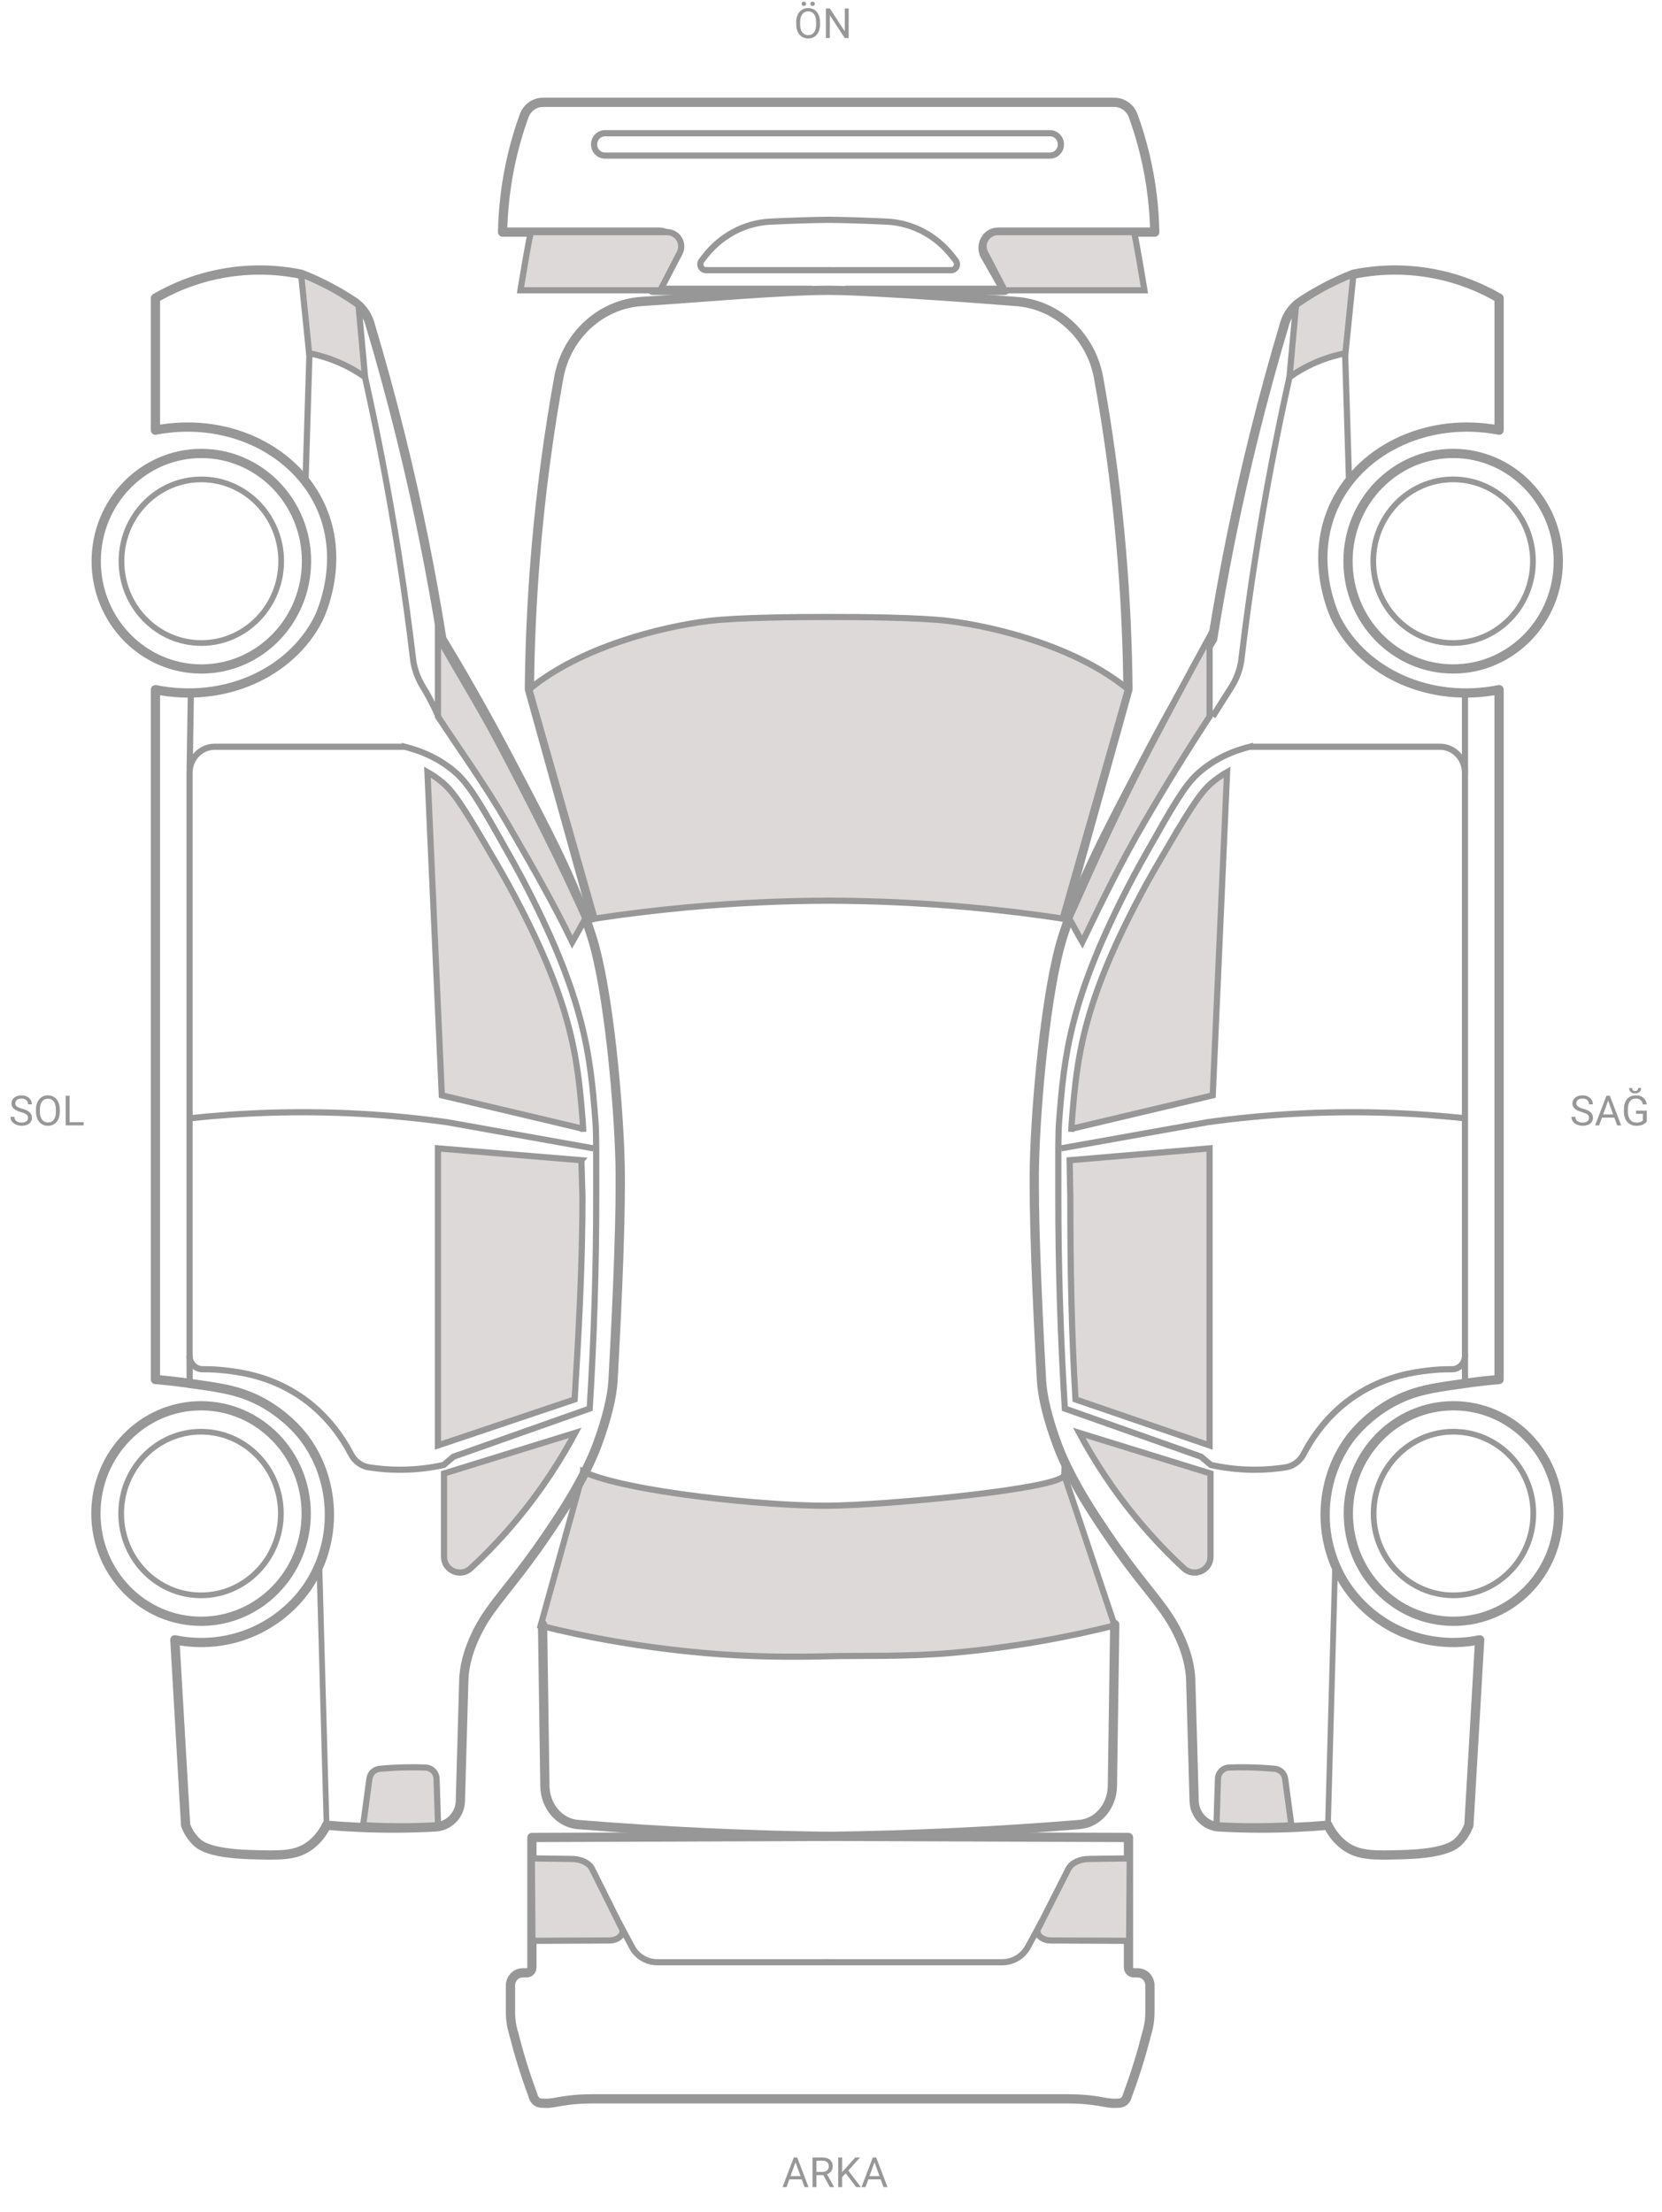 <svg width="393" height="523" viewBox="0 0 393 523" fill="none" xmlns="http://www.w3.org/2000/svg">
<path d="M137.913 348.092L127.838 384.388C138.876 387.176 151.969 389.524 166.386 390.819C177.052 391.782 187.015 391.827 195.935 391.602C203.239 391.416 214.542 391.765 225.208 390.802C239.625 389.502 252.521 387.108 263.565 384.32L251.648 348.729C251.513 351.967 209.563 355.926 195.608 356.016C181.197 356.106 148.05 352.75 137.913 347.94V348.092Z" fill="#DDD9D9" stroke="#979797" stroke-width="1.459" stroke-miterlimit="10"/>
<path d="M251.397 217.986C256.505 199.644 261.612 181.307 266.72 162.965C266.529 143.671 265.053 122.153 261.404 98.951C260.892 95.702 260.351 92.503 259.782 89.355C257.969 79.297 249.792 71.846 240.01 71.266C240.01 71.266 206.89 68.636 195.83 68.636C184.826 68.636 162.874 70.607 151.892 71.266C142.11 71.852 133.933 79.297 132.12 89.355C131.551 92.503 131.01 95.702 130.498 98.951C126.843 122.148 125.373 143.671 125.182 162.965C130.289 181.307 135.397 199.644 140.505 217.986" stroke="#979797" stroke-width="2.188" stroke-linejoin="round"/>
<path d="M199.877 68.636H237.597L232.957 60.498C231.543 58.02 233.255 54.883 236.015 54.883H273.053C272.958 49.792 272.389 43.479 270.688 36.44C269.889 33.129 268.948 30.104 267.963 27.39C267.264 25.464 265.479 24.197 263.508 24.197H195.828H196.07H128.389C126.413 24.197 124.633 25.458 123.935 27.39C122.949 30.104 122.009 33.129 121.209 36.44C119.514 43.479 118.945 49.798 118.844 54.883H155.883C158.642 54.883 160.349 58.02 158.941 60.498L154.3 68.636H192.021" stroke="#979797" stroke-width="2.188" stroke-linejoin="round"/>
<path d="M47.614 158.173C61.345 158.173 72.477 146.766 72.477 132.696C72.477 118.625 61.345 107.218 47.614 107.218C33.882 107.218 22.75 118.625 22.75 132.696C22.75 146.766 33.882 158.173 47.614 158.173Z" stroke="#979797" stroke-width="2.188" stroke-linejoin="round"/>
<path d="M47.607 152.04C58.036 152.04 66.49 143.379 66.49 132.695C66.49 122.011 58.036 113.351 47.607 113.351C37.179 113.351 28.725 122.011 28.725 132.695C28.725 143.379 37.179 152.04 47.607 152.04Z" stroke="#979797" stroke-width="1.349" stroke-linejoin="round"/>
<path d="M47.541 383.334C61.273 383.334 72.405 371.928 72.405 357.857C72.405 343.786 61.273 332.38 47.541 332.38C33.809 332.38 22.678 343.786 22.678 357.857C22.678 371.928 33.809 383.334 47.541 383.334Z" stroke="#979797" stroke-width="2.188" stroke-linejoin="round"/>
<path d="M47.535 377.203C57.964 377.203 66.418 368.542 66.418 357.858C66.418 347.174 57.964 338.514 47.535 338.514C37.106 338.514 28.652 347.174 28.652 357.858C28.652 368.542 37.106 377.203 47.535 377.203Z" stroke="#979797" stroke-width="1.349" stroke-linejoin="round"/>
<path d="M36.752 101.704V70.494C40.187 68.495 45.914 65.718 53.517 64.479C61.052 63.252 67.315 64.04 71.195 64.834C73.588 65.769 76.257 66.974 79.085 68.54C80.723 69.447 82.233 70.37 83.618 71.288C85.448 72.499 86.8 74.306 87.431 76.407C89.965 84.871 92.403 93.713 94.69 102.926C98.885 119.832 102.067 135.944 104.477 151.065C108.662 157.981 114.462 167.92 120.877 180.163C129.78 197.154 135.738 208.321 139.923 221.426C143.944 234.03 146.314 261.534 146.624 275.033C146.878 285.97 146.095 305.894 144.952 326.438C144.743 330.121 143.544 335.291 141.246 341.514C140.627 343.198 138.43 348.959 132.517 358.088C124.165 370.984 119.93 375.191 115.814 380.952C113.274 384.506 109.85 390.824 109.67 397.306C109.399 406.823 109.129 416.341 108.859 425.858C108.769 429.13 106.189 431.783 102.923 431.963C99.876 432.132 96.689 432.233 93.366 432.239C87.571 432.25 82.171 431.985 77.221 431.552C76.567 432.881 75.373 434.829 73.267 436.384C70.001 438.794 66.346 438.726 59.16 438.501C49.564 438.197 47.277 436.282 46.461 435.505C45.07 434.176 44.315 432.667 43.893 431.552C43.042 416.938 42.198 402.324 41.347 387.716C44.028 388.273 51.332 389.422 59.509 385.953C62.083 384.866 69.235 381.414 73.926 373.254C74.917 371.53 77.862 366.011 77.896 358.307C77.908 355.21 77.474 347.489 72.079 340.191C71.414 339.29 66.932 333.376 58.985 330.138C54.965 328.499 51.062 327.959 43.91 326.962C40.959 326.551 38.492 326.314 36.758 326.168V163.066C52.96 166.315 68.627 159.236 75.21 146.475C75.514 145.89 82.188 132.408 75.385 118.79C68.925 105.855 53.168 98.55 36.752 101.704Z" stroke="#979797" stroke-width="2.188" stroke-linejoin="round"/>
<path d="M75.512 369.812C76.081 390.39 76.649 410.968 77.218 431.552" stroke="#979797" stroke-width="1.349" stroke-linejoin="round"/>
<path d="M95.685 176.559H50.751C47.479 176.559 44.826 179.302 44.826 182.687V320.565C44.826 322.344 46.24 323.769 47.957 323.746C49.596 323.73 51.477 323.803 53.533 324.051C56.85 324.45 63.669 325.346 70.579 329.868C77.14 334.165 80.942 339.87 83.003 343.829C83.87 345.496 85.441 346.661 87.254 346.943C89.468 347.287 91.996 347.517 94.79 347.506C98.766 347.489 102.201 346.977 104.921 346.374L107.23 344.42L139.442 333.044C140.422 317.146 141.002 300.24 140.986 282.433C140.98 273.034 141.059 268.264 140.783 264.84C139.578 249.809 138.485 236.13 123.257 207.308C122.238 205.382 121.005 203.185 119.85 201.136C114.123 190.971 111.194 185.829 108.091 182.985C105.844 180.929 101.987 178.136 95.685 176.554V176.559Z" stroke="#979797" stroke-width="1.459" stroke-miterlimit="10"/>
<path d="M137.478 274.33L137.731 283.025C137.731 298.928 136.853 315.001 135.878 330.882L103.559 341.757V271.52L137.483 274.324L137.478 274.33Z" fill="#DDD9D9" stroke="#979797" stroke-width="1.459" stroke-miterlimit="10"/>
<path d="M138.429 217.169C137.371 218.994 136.374 220.914 135.315 222.733C130.99 213.773 125.612 204.368 119.918 194.569C114.63 185.469 108.627 177.123 103.559 169.419V150.508C108.064 158.685 113.448 167.234 118.139 176.154C125.556 190.267 132.556 203.98 138.429 217.169Z" fill="#DDD9D9" stroke="#979797" stroke-width="1.459" stroke-miterlimit="10"/>
<path d="M137.991 266.919L104.472 258.984L101.076 182.552C102.495 183.357 103.796 184.281 104.973 185.323C107.761 187.795 110.695 192.672 116.529 202.69C117.734 204.757 118.979 206.875 120.015 208.767C135.463 237.032 136.538 250.029 137.788 265.094C137.85 265.849 137.895 266.671 137.924 267.617" fill="#DDD9D9"/>
<path d="M137.991 266.919L104.472 258.984L101.076 182.552C102.495 183.357 103.796 184.281 104.973 185.323C107.761 187.795 110.695 192.672 116.529 202.69C117.734 204.757 118.979 206.875 120.015 208.767C135.463 237.032 136.538 250.029 137.788 265.094C137.85 265.849 137.895 266.671 137.924 267.617" stroke="#979797" stroke-width="1.459" stroke-miterlimit="10"/>
<path d="M136.028 338.788L104.992 348.39V368.055C104.992 371.339 108.895 373.039 111.305 370.809C114.679 367.684 118.221 364.051 121.757 359.85C128.155 352.253 132.75 344.91 136.028 338.788Z" fill="#DDD9D9" stroke="#979797" stroke-width="1.459" stroke-miterlimit="10"/>
<path d="M71.195 64.829L73.093 83.52C74.991 83.892 77.328 84.517 79.885 85.593C82.549 86.719 84.694 88.02 86.322 89.163C85.804 83.498 85.291 77.838 84.773 72.172C83.202 71.052 81.439 69.909 79.491 68.793C76.54 67.104 73.73 65.82 71.201 64.823" fill="#DDD9D9"/>
<path d="M71.195 64.829L73.093 83.52C74.991 83.892 77.328 84.517 79.885 85.593C82.549 86.719 84.694 88.02 86.322 89.163C85.804 83.498 85.291 77.838 84.773 72.172C83.202 71.052 81.439 69.909 79.491 68.793C76.54 67.104 73.73 65.82 71.201 64.823" stroke="#979797" stroke-width="1.459" stroke-miterlimit="10"/>
<path d="M73.172 83.576C72.862 93.629 72.552 103.681 72.248 113.733" stroke="#979797" stroke-width="1.459" stroke-miterlimit="10"/>
<path d="M140.349 271.52L105.687 265.331C99.244 264.441 92.374 263.743 85.115 263.348C70.264 262.537 56.726 263.129 44.826 264.407" stroke="#979797" stroke-width="1.459" stroke-miterlimit="10"/>
<path d="M103.58 431.552L103.231 420.553C103.186 419.117 102.037 417.968 100.607 417.918C99.171 417.861 97.667 417.845 96.102 417.873C93.866 417.912 91.754 418.036 89.778 418.222C88.522 418.34 87.519 419.32 87.35 420.57L85.869 431.552C89.254 431.749 92.847 431.845 96.626 431.8C99.025 431.771 101.345 431.681 103.575 431.552H103.58Z" fill="#DDD9D9" stroke="#979797" stroke-width="1.459" stroke-miterlimit="10"/>
<path d="M86.314 89.163C89.254 102.341 91.946 116.284 94.249 130.955C95.618 139.661 96.772 148.159 97.747 156.426C97.899 157.31 98.158 158.392 98.614 159.58C99.177 161.044 99.802 162.047 100.084 162.503C100.912 163.849 102.111 165.989 103.699 169.413" stroke="#979797" stroke-width="1.459" stroke-miterlimit="10"/>
<path d="M125.576 54.883C125.312 54.883 123.07 68.636 123.07 68.636H156.122L160.706 59.817C161.878 57.57 160.244 54.883 157.71 54.883H125.576Z" fill="#DDD9D9" stroke="#979797" stroke-width="1.459" stroke-miterlimit="10"/>
<path d="M250.855 34.199V34.092C250.855 32.661 249.696 31.502 248.265 31.502L143.078 31.502C141.647 31.502 140.488 32.661 140.488 34.092V34.199C140.488 35.63 141.647 36.789 143.078 36.789L248.265 36.789C249.696 36.789 250.855 35.63 250.855 34.199Z" stroke="#979797" stroke-width="1.459" stroke-miterlimit="10"/>
<path d="M196.061 63.877H166.929C165.814 63.877 165.194 62.525 165.893 61.618L166.614 60.684C170.421 55.739 176.063 52.709 182.129 52.405C182.162 52.405 182.196 52.405 182.23 52.405C186.966 52.169 191.578 52.022 196.061 51.966" stroke="#979797" stroke-width="1.459" stroke-miterlimit="10"/>
<path d="M195.818 212.956C206.315 212.984 217.573 213.446 229.489 214.544C237.075 215.243 244.345 216.144 251.267 217.191C256.414 199.114 261.567 181.042 266.714 162.965L266.528 162.813C254.477 152.946 235.538 148.21 224.415 146.836C217.37 145.969 203.15 145.878 196.06 145.878C188.908 145.878 174.57 145.963 167.463 146.836C156.341 148.21 137.407 152.946 125.35 162.813L125.164 162.965C130.311 181.042 135.464 199.114 140.611 217.191C147.538 216.144 154.803 215.243 162.389 214.544C174.305 213.446 185.563 212.984 196.06 212.956" fill="#DDD9D9"/>
<path d="M195.818 212.956C206.315 212.984 217.573 213.446 229.489 214.544C237.075 215.243 244.345 216.144 251.267 217.191C256.414 199.114 261.567 181.042 266.714 162.965L266.528 162.813C254.477 152.946 235.538 148.21 224.415 146.836C217.37 145.969 203.15 145.878 196.06 145.878C188.908 145.878 174.57 145.963 167.463 146.836C156.341 148.21 137.407 152.946 125.35 162.813L125.164 162.965C130.311 181.042 135.464 199.114 140.611 217.191C147.538 216.144 154.803 215.243 162.389 214.544C174.305 213.446 185.563 212.984 196.06 212.956" stroke="#979797" stroke-width="1.459" stroke-miterlimit="10"/>
<path d="M268.106 54.883C268.371 54.883 270.612 68.636 270.612 68.636H237.56L232.976 59.817C231.805 57.57 233.438 54.883 235.972 54.883H268.106Z" fill="#DDD9D9" stroke="#979797" stroke-width="1.459" stroke-miterlimit="10"/>
<path d="M195.818 63.877H224.951C226.066 63.877 226.685 62.525 225.987 61.618L225.266 60.684C221.459 55.739 215.816 52.709 209.751 52.405C209.717 52.405 209.683 52.405 209.65 52.405C204.913 52.169 200.301 52.022 195.818 51.966" stroke="#979797" stroke-width="1.459" stroke-miterlimit="10"/>
<path d="M263.592 384.101C263.406 396.822 263.226 409.55 263.04 422.271C262.972 427.075 259.593 431.034 255.251 431.389C245.357 432.194 235.186 432.853 224.762 433.338C214.884 433.794 205.237 434.07 195.821 434.194H196.063C186.647 434.07 176.995 433.794 167.123 433.338C156.699 432.853 146.534 432.194 136.633 431.389C132.291 431.034 128.912 427.075 128.845 422.271C128.659 409.55 128.479 396.822 128.293 384.101" stroke="#979797" stroke-width="2.188" stroke-miterlimit="10" stroke-linecap="round"/>
<path d="M260.954 497.019C262.013 497.222 263.038 497.306 263.038 497.306C264.271 497.306 265.11 497.345 265.719 496.895C266.349 496.428 266.524 495.724 266.597 495.442C267.504 493.009 268.399 490.407 269.244 487.648C269.965 485.294 270.596 483.013 271.147 480.822C271.654 479.195 271.913 477.494 271.913 475.782V469.458C271.913 467.802 270.629 466.462 269.047 466.462H268.095C267.408 466.462 266.845 465.876 266.845 465.161V434.452L196.191 434.193H196.433L125.779 434.452V465.161C125.779 465.882 125.222 466.462 124.529 466.462H123.577C121.995 466.462 120.711 467.802 120.711 469.458V475.782C120.711 477.494 120.97 479.195 121.477 480.822C122.029 483.013 122.659 485.294 123.38 487.648C124.225 490.407 125.12 493.004 126.027 495.442C126.095 495.724 126.275 496.433 126.906 496.895C127.514 497.34 128.353 497.306 129.586 497.306C129.586 497.306 130.611 497.222 131.67 497.019C134.441 496.484 137.257 496.247 140.078 496.247H252.535C255.357 496.247 258.178 496.478 260.943 497.019H260.954Z" stroke="#979797" stroke-width="2.188" stroke-linejoin="round"/>
<path d="M125.76 439.397C125.805 445.896 125.85 452.389 125.901 458.888C131.955 458.86 138.008 458.832 144.062 458.803C146.169 458.803 147.723 457.35 147.047 455.999L140.013 441.886C139.304 440.461 137.372 439.527 135.142 439.527C132.016 439.481 128.891 439.442 125.765 439.397H125.76Z" fill="#DDD9D9" stroke="#979797" stroke-width="1.459" stroke-miterlimit="10"/>
<path d="M146.215 454.319L149.442 460.351C150.624 462.57 152.911 463.949 155.389 463.949H195.936" stroke="#979797" stroke-width="1.459" stroke-miterlimit="10"/>
<path d="M267.138 439.397C267.093 445.896 267.042 452.389 266.997 458.888C260.836 458.86 254.681 458.832 248.52 458.803C246.374 458.803 244.798 457.35 245.479 455.999L252.637 441.886C253.357 440.461 255.329 439.527 257.592 439.527C260.774 439.481 263.956 439.442 267.132 439.397H267.138Z" fill="#DDD9D9" stroke="#979797" stroke-width="1.459" stroke-miterlimit="10"/>
<path d="M246.332 454.32L243.049 460.351C241.844 462.57 239.524 463.95 237.001 463.95H195.738" stroke="#979797" stroke-width="1.459" stroke-miterlimit="10"/>
<path d="M343.615 158.167C357.351 158.167 368.479 146.763 368.479 132.69C368.479 118.622 357.345 107.212 343.615 107.212C329.88 107.212 318.752 118.616 318.752 132.69C318.752 146.757 329.886 158.167 343.621 158.167H343.615Z" stroke="#979797" stroke-width="2.188" stroke-linejoin="round"/>
<path d="M343.609 152.034C354.039 152.034 362.492 143.373 362.486 132.69C362.486 122.007 354.033 113.345 343.604 113.345C333.174 113.345 324.727 122.007 324.727 132.69C324.727 143.373 333.18 152.034 343.609 152.034Z" stroke="#979797" stroke-width="1.349" stroke-linejoin="round"/>
<path d="M343.694 383.334C357.429 383.334 368.557 371.93 368.557 357.857C368.557 343.789 357.423 332.379 343.694 332.379C329.958 332.379 318.83 343.783 318.83 357.857C318.83 371.924 329.964 383.334 343.694 383.334Z" stroke="#979797" stroke-width="2.188" stroke-linejoin="round"/>
<path d="M343.687 377.201C354.116 377.201 362.57 368.54 362.57 357.857C362.57 347.173 354.116 338.512 343.687 338.512C333.259 338.512 324.805 347.173 324.805 357.857C324.805 368.54 333.259 377.201 343.687 377.201Z" stroke="#979797" stroke-width="1.349" stroke-linejoin="round"/>
<path d="M354.481 101.704V70.494C351.045 68.495 345.318 65.718 337.715 64.479C330.18 63.252 323.918 64.04 320.038 64.834C317.644 65.769 314.975 66.974 312.148 68.54C310.509 69.447 309 70.37 307.615 71.288C305.784 72.499 304.433 74.306 303.802 76.407C301.268 84.871 298.829 93.713 296.543 102.926C292.347 119.832 289.165 135.944 286.755 151.065C282.571 157.981 276.77 167.92 270.356 180.163C261.452 197.154 255.494 208.321 251.31 221.426C247.289 234.03 244.918 261.534 244.608 275.033C244.355 285.97 245.138 305.894 246.281 326.438C246.489 330.121 247.689 335.291 249.987 341.514C250.606 343.198 252.802 348.959 258.715 358.088C267.067 370.984 271.302 375.191 275.419 380.952C277.959 384.506 281.383 390.824 281.563 397.306C281.833 406.823 282.103 416.341 282.374 425.858C282.464 429.13 285.043 431.783 288.309 431.963C291.356 432.132 294.544 432.233 297.866 432.239C303.661 432.25 309.062 431.985 314.012 431.552C314.665 432.881 315.859 434.829 317.965 436.384C321.232 438.794 324.887 438.726 332.073 438.501C341.669 438.197 343.955 436.282 344.772 435.505C346.163 434.176 346.917 432.667 347.34 431.552C348.19 416.938 349.035 402.324 349.885 387.716C347.205 388.273 339.9 389.422 331.723 385.953C329.15 384.866 321.998 381.414 317.306 373.254C316.315 371.53 313.37 366.011 313.336 358.307C313.325 355.21 313.759 347.489 319.154 340.191C319.818 339.29 324.301 333.376 332.247 330.138C336.268 328.499 340.171 327.959 347.323 326.962C350.274 326.551 352.74 326.314 354.475 326.168V163.066C338.273 166.315 322.606 159.236 316.023 146.475C315.718 145.89 309.045 132.408 315.848 118.79C322.307 105.855 338.065 98.55 354.481 101.704Z" stroke="#979797" stroke-width="2.188" stroke-linejoin="round"/>
<path d="M315.72 369.812C315.151 390.39 314.582 410.968 314.014 431.552" stroke="#979797" stroke-width="1.349" stroke-linejoin="round"/>
<path d="M295.555 176.559H340.489C343.761 176.559 346.414 179.301 346.414 182.686V320.564C346.414 322.344 345 323.769 343.283 323.746C341.644 323.729 339.763 323.802 337.707 324.05C334.39 324.45 327.57 325.345 320.66 329.868C314.1 334.164 310.298 339.869 308.237 343.828C307.37 345.495 305.799 346.661 303.985 346.942C301.772 347.286 299.244 347.517 296.45 347.506C292.474 347.489 289.039 346.976 286.319 346.374L284.01 344.42L251.797 333.044C250.818 317.146 250.237 300.24 250.254 282.433C250.26 273.034 250.181 268.264 250.457 264.84C251.662 249.809 252.755 236.13 267.983 207.307C269.002 205.381 270.235 203.185 271.39 201.135C277.117 190.97 280.045 185.828 283.148 182.985C285.395 180.929 289.253 178.136 295.555 176.553V176.559Z" stroke="#979797" stroke-width="1.459" stroke-miterlimit="10"/>
<path d="M252.926 274.33L253.089 283.025C253.089 298.928 253.343 315.001 254.317 330.882L286.017 341.757V271.52L252.926 274.324V274.33Z" fill="#DDD9D9" stroke="#979797" stroke-width="1.459" stroke-miterlimit="10"/>
<path d="M252.814 217.168C253.873 218.993 254.87 220.913 255.929 222.732C260.254 213.773 264.798 204.368 270.498 194.569C275.786 185.468 280.956 177.122 286.024 169.418V150.507C281.519 158.684 276.968 167.233 272.277 176.154C264.86 190.266 258.694 203.979 252.82 217.168H252.814Z" fill="#DDD9D9" stroke="#979797" stroke-width="1.459" stroke-miterlimit="10"/>
<path d="M253.246 266.918L286.765 258.983L290.161 182.551C288.742 183.357 287.441 184.28 286.264 185.322C283.476 187.794 280.542 192.671 274.708 202.69C273.503 204.757 272.258 206.874 271.222 208.766C255.775 237.031 254.699 250.029 253.449 265.093C253.387 265.848 253.342 266.67 253.314 267.616" fill="#DDD9D9"/>
<path d="M253.246 266.918L286.765 258.983L290.161 182.551C288.742 183.357 287.441 184.28 286.264 185.322C283.476 187.794 280.542 192.671 274.708 202.69C273.503 204.757 272.258 206.874 271.222 208.766C255.775 237.031 254.699 250.029 253.449 265.093C253.387 265.848 253.342 266.67 253.314 267.616" stroke="#979797" stroke-width="1.459" stroke-miterlimit="10"/>
<path d="M255.199 338.789L286.235 348.391V368.056C286.235 371.34 282.332 373.04 279.922 370.81C276.549 367.685 273.006 364.052 269.47 359.851C263.072 352.254 258.477 344.911 255.199 338.789Z" fill="#DDD9D9" stroke="#979797" stroke-width="1.459" stroke-miterlimit="10"/>
<path d="M320.04 64.829L318.143 83.52C316.245 83.892 313.908 84.517 311.351 85.593C308.687 86.719 306.542 88.02 304.914 89.163C305.432 83.498 305.945 77.838 306.463 72.172C308.034 71.052 309.797 69.909 311.745 68.793C314.696 67.104 317.506 65.82 320.035 64.823" fill="#DDD9D9"/>
<path d="M320.04 64.829L318.143 83.52C316.245 83.892 313.908 84.517 311.351 85.593C308.687 86.719 306.542 88.02 304.914 89.163C305.432 83.498 305.945 77.838 306.463 72.172C308.034 71.052 309.797 69.909 311.745 68.793C314.696 67.104 317.506 65.82 320.035 64.823" stroke="#979797" stroke-width="1.459" stroke-miterlimit="10"/>
<path d="M318.07 83.576C318.38 93.629 318.69 103.681 318.994 113.733" stroke="#979797" stroke-width="1.459" stroke-miterlimit="10"/>
<path d="M250.895 271.519L285.557 265.33C291.999 264.44 298.87 263.742 306.129 263.348C320.98 262.537 334.518 263.128 346.417 264.407" stroke="#979797" stroke-width="1.459" stroke-miterlimit="10"/>
<path d="M287.652 431.552L288.001 420.553C288.047 419.117 289.195 417.968 290.626 417.918C292.062 417.861 293.565 417.845 295.131 417.873C297.367 417.912 299.479 418.036 301.455 418.222C302.711 418.34 303.714 419.32 303.883 420.57L305.364 431.552C301.979 431.749 298.386 431.845 294.607 431.8C292.208 431.771 289.888 431.681 287.658 431.552H287.652Z" fill="#DDD9D9" stroke="#979797" stroke-width="1.459" stroke-miterlimit="10"/>
<path d="M304.914 89.163C301.975 102.341 299.283 116.284 296.979 130.955C295.611 139.661 294.456 148.159 293.482 156.426C293.33 157.31 293.071 158.392 292.615 159.58C292.226 160.599 291.731 161.579 291.145 162.503C289.686 164.806 288.222 167.109 286.764 169.413" stroke="#979797" stroke-width="1.459" stroke-miterlimit="10"/>
<path d="M346.414 320.001V326.528" stroke="#979797" stroke-width="1.459" stroke-miterlimit="10"/>
<path d="M44.853 181.741C44.949 175.709 45.039 169.678 45.135 163.652" stroke="#979797" stroke-width="1.459" stroke-miterlimit="10"/>
<path d="M346.418 182.687V163.849" stroke="#979797" stroke-width="1.459" stroke-miterlimit="10"/>
<path d="M44.828 320.559C44.834 322.778 44.845 325.002 44.851 327.221" stroke="#979797" stroke-width="1.459" stroke-miterlimit="10"/>
<path d="M188.299 510.742L185.982 517.122H185.035L187.703 510.121H188.314L188.299 510.742ZM190.242 517.122L187.919 510.742L187.905 510.121H188.516L191.194 517.122H190.242ZM190.122 514.53V515.29H186.189V514.53H190.122ZM192.131 510.121H194.449C194.975 510.121 195.419 510.202 195.781 510.362C196.146 510.522 196.424 510.759 196.613 511.073C196.805 511.384 196.901 511.767 196.901 512.223C196.901 512.543 196.835 512.836 196.704 513.102C196.576 513.365 196.39 513.59 196.146 513.776C195.906 513.958 195.617 514.095 195.281 514.184L195.021 514.285H192.843L192.833 513.53H194.478C194.811 513.53 195.088 513.473 195.31 513.357C195.531 513.239 195.697 513.08 195.81 512.881C195.922 512.683 195.978 512.463 195.978 512.223C195.978 511.953 195.925 511.718 195.819 511.516C195.714 511.314 195.547 511.158 195.319 511.049C195.095 510.937 194.805 510.881 194.449 510.881H193.059V517.122H192.131V510.121ZM196.223 517.122L194.521 513.949L195.488 513.944L197.214 517.064V517.122H196.223ZM199.127 510.121V517.122H198.199V510.121H199.127ZM203.354 510.121L200.445 513.386L198.81 515.083L198.656 514.093L199.887 512.737L202.238 510.121H203.354ZM202.459 517.122L199.868 513.708L200.421 512.973L203.565 517.122H202.459ZM206.974 510.742L204.657 517.122H203.709L206.378 510.121H206.989L206.974 510.742ZM208.917 517.122L206.594 510.742L206.58 510.121H207.191L209.869 517.122H208.917ZM208.796 514.53V515.29H204.863V514.53H208.796Z" fill="#979797"/>
<path d="M375.745 264.316C375.745 264.153 375.719 264.008 375.668 263.883C375.62 263.755 375.534 263.64 375.409 263.537C375.287 263.435 375.117 263.337 374.899 263.244C374.684 263.151 374.412 263.056 374.082 262.96C373.735 262.858 373.423 262.744 373.144 262.619C372.865 262.491 372.626 262.345 372.428 262.181C372.229 262.018 372.077 261.83 371.971 261.619C371.865 261.407 371.812 261.165 371.812 260.893C371.812 260.62 371.868 260.369 371.98 260.138C372.093 259.907 372.253 259.707 372.461 259.537C372.673 259.364 372.924 259.229 373.216 259.133C373.508 259.037 373.833 258.989 374.192 258.989C374.718 258.989 375.163 259.09 375.529 259.292C375.897 259.49 376.178 259.752 376.37 260.075C376.563 260.396 376.659 260.739 376.659 261.104H375.736C375.736 260.841 375.679 260.609 375.567 260.407C375.455 260.202 375.285 260.042 375.058 259.926C374.83 259.808 374.541 259.748 374.192 259.748C373.862 259.748 373.589 259.798 373.375 259.897C373.16 259.997 373 260.131 372.894 260.301C372.791 260.471 372.74 260.665 372.74 260.883C372.74 261.03 372.77 261.165 372.831 261.287C372.895 261.406 372.993 261.516 373.125 261.619C373.259 261.721 373.429 261.816 373.634 261.902C373.843 261.989 374.091 262.072 374.38 262.152C374.777 262.265 375.12 262.39 375.409 262.527C375.697 262.665 375.934 262.821 376.12 262.994C376.309 263.164 376.449 263.358 376.538 263.576C376.631 263.79 376.678 264.034 376.678 264.306C376.678 264.592 376.62 264.85 376.505 265.081C376.389 265.311 376.224 265.508 376.01 265.672C375.795 265.835 375.537 265.962 375.235 266.052C374.937 266.138 374.604 266.182 374.235 266.182C373.912 266.182 373.593 266.137 373.279 266.047C372.968 265.957 372.684 265.823 372.428 265.643C372.174 265.464 371.971 265.242 371.817 264.98C371.666 264.714 371.591 264.406 371.591 264.056H372.514C372.514 264.297 372.561 264.504 372.653 264.677C372.746 264.847 372.873 264.988 373.033 265.1C373.197 265.212 373.381 265.295 373.586 265.35C373.795 265.401 374.011 265.427 374.235 265.427C374.559 265.427 374.833 265.382 375.058 265.292C375.282 265.202 375.452 265.074 375.567 264.907C375.686 264.741 375.745 264.544 375.745 264.316ZM380.452 259.705L378.135 266.085H377.188L379.856 259.085H380.467L380.452 259.705ZM382.395 266.085L380.072 259.705L380.058 259.085H380.669L383.347 266.085H382.395ZM382.275 263.494V264.254H378.342V263.494H382.275ZM389.4 262.6V265.162C389.314 265.291 389.176 265.435 388.987 265.595C388.798 265.752 388.536 265.89 388.203 266.009C387.873 266.124 387.447 266.182 386.924 266.182C386.498 266.182 386.105 266.108 385.746 265.96C385.39 265.81 385.081 265.592 384.818 265.307C384.558 265.018 384.357 264.669 384.212 264.258C384.071 263.845 384.001 263.377 384.001 262.854V262.311C384.001 261.789 384.062 261.322 384.183 260.912C384.308 260.502 384.491 260.154 384.732 259.869C384.972 259.58 385.267 259.362 385.616 259.215C385.966 259.064 386.366 258.989 386.818 258.989C387.354 258.989 387.801 259.082 388.16 259.267C388.522 259.45 388.804 259.703 389.006 260.027C389.211 260.351 389.343 260.72 389.4 261.133H388.472C388.431 260.88 388.347 260.649 388.222 260.441C388.1 260.232 387.926 260.066 387.698 259.941C387.471 259.812 387.177 259.748 386.818 259.748C386.495 259.748 386.214 259.808 385.977 259.926C385.74 260.045 385.544 260.215 385.39 260.436C385.236 260.657 385.121 260.925 385.044 261.239C384.97 261.553 384.934 261.907 384.934 262.301V262.854C384.934 263.258 384.98 263.619 385.073 263.936C385.169 264.254 385.305 264.524 385.482 264.749C385.658 264.97 385.868 265.138 386.112 265.254C386.358 265.369 386.631 265.427 386.929 265.427C387.259 265.427 387.527 265.399 387.732 265.345C387.937 265.287 388.097 265.22 388.213 265.143C388.328 265.063 388.416 264.988 388.477 264.917V263.35H386.857V262.6H389.4ZM387.362 257.248H388.083C388.083 257.498 388.025 257.721 387.91 257.916C387.794 258.109 387.629 258.259 387.415 258.368C387.2 258.477 386.945 258.532 386.65 258.532C386.204 258.532 385.852 258.413 385.592 258.176C385.336 257.936 385.208 257.626 385.208 257.248H385.929C385.929 257.437 385.983 257.604 386.092 257.748C386.201 257.892 386.387 257.964 386.65 257.964C386.906 257.964 387.089 257.892 387.198 257.748C387.307 257.604 387.362 257.437 387.362 257.248Z" fill="#979797"/>
<path d="M6.634 264.316C6.634 264.153 6.608 264.008 6.557 263.883C6.509 263.755 6.422 263.64 6.297 263.537C6.176 263.435 6.006 263.337 5.788 263.244C5.573 263.151 5.3 263.056 4.97 262.96C4.624 262.858 4.312 262.744 4.033 262.619C3.754 262.491 3.515 262.345 3.316 262.181C3.118 262.018 2.965 261.83 2.859 261.619C2.754 261.407 2.701 261.165 2.701 260.893C2.701 260.62 2.757 260.369 2.869 260.138C2.981 259.907 3.142 259.707 3.35 259.537C3.561 259.364 3.813 259.229 4.105 259.133C4.396 259.037 4.722 258.989 5.081 258.989C5.607 258.989 6.052 259.09 6.418 259.292C6.786 259.49 7.067 259.752 7.259 260.075C7.451 260.396 7.547 260.739 7.547 261.104H6.624C6.624 260.841 6.568 260.609 6.456 260.407C6.344 260.202 6.174 260.042 5.946 259.926C5.719 259.808 5.43 259.748 5.081 259.748C4.751 259.748 4.478 259.798 4.263 259.897C4.049 259.997 3.888 260.131 3.783 260.301C3.68 260.471 3.629 260.665 3.629 260.883C3.629 261.03 3.659 261.165 3.72 261.287C3.784 261.406 3.882 261.516 4.013 261.619C4.148 261.721 4.318 261.816 4.523 261.902C4.731 261.989 4.98 262.072 5.268 262.152C5.666 262.265 6.009 262.39 6.297 262.527C6.586 262.665 6.823 262.821 7.009 262.994C7.198 263.164 7.337 263.358 7.427 263.576C7.52 263.79 7.567 264.034 7.567 264.306C7.567 264.592 7.509 264.85 7.394 265.081C7.278 265.311 7.113 265.508 6.898 265.672C6.684 265.835 6.426 265.962 6.124 266.052C5.826 266.138 5.493 266.182 5.124 266.182C4.8 266.182 4.481 266.137 4.167 266.047C3.856 265.957 3.573 265.823 3.316 265.643C3.063 265.464 2.859 265.242 2.706 264.98C2.555 264.714 2.48 264.406 2.48 264.056H3.403C3.403 264.297 3.449 264.504 3.542 264.677C3.635 264.847 3.762 264.988 3.922 265.1C4.086 265.212 4.27 265.295 4.475 265.35C4.683 265.401 4.9 265.427 5.124 265.427C5.448 265.427 5.722 265.382 5.946 265.292C6.171 265.202 6.341 265.074 6.456 264.907C6.575 264.741 6.634 264.544 6.634 264.316ZM14.139 262.364V262.806C14.139 263.332 14.074 263.803 13.942 264.22C13.811 264.637 13.622 264.991 13.375 265.282C13.128 265.574 12.832 265.797 12.485 265.951C12.142 266.105 11.758 266.182 11.332 266.182C10.918 266.182 10.538 266.105 10.192 265.951C9.849 265.797 9.551 265.574 9.298 265.282C9.048 264.991 8.854 264.637 8.716 264.22C8.578 263.803 8.509 263.332 8.509 262.806V262.364C8.509 261.838 8.576 261.369 8.711 260.955C8.849 260.538 9.043 260.184 9.293 259.893C9.543 259.598 9.839 259.373 10.182 259.219C10.528 259.066 10.908 258.989 11.322 258.989C11.748 258.989 12.133 259.066 12.476 259.219C12.822 259.373 13.118 259.598 13.365 259.893C13.615 260.184 13.806 260.538 13.938 260.955C14.072 261.369 14.139 261.838 14.139 262.364ZM13.221 262.806V262.354C13.221 261.938 13.178 261.569 13.091 261.248C13.008 260.928 12.884 260.659 12.721 260.441C12.557 260.223 12.357 260.058 12.12 259.945C11.886 259.833 11.62 259.777 11.322 259.777C11.033 259.777 10.772 259.833 10.538 259.945C10.307 260.058 10.109 260.223 9.942 260.441C9.778 260.659 9.652 260.928 9.562 261.248C9.472 261.569 9.427 261.938 9.427 262.354V262.806C9.427 263.226 9.472 263.598 9.562 263.922C9.652 264.242 9.78 264.513 9.947 264.734C10.117 264.952 10.317 265.117 10.548 265.23C10.782 265.342 11.043 265.398 11.332 265.398C11.633 265.398 11.9 265.342 12.134 265.23C12.368 265.117 12.566 264.952 12.726 264.734C12.889 264.513 13.013 264.242 13.096 263.922C13.179 263.598 13.221 263.226 13.221 262.806ZM19.775 265.331V266.085H16.274V265.331H19.775ZM16.457 259.085V266.085H15.529V259.085H16.457Z" fill="#979797"/>
<path d="M193.906 5.278V5.721C193.906 6.247 193.84 6.718 193.709 7.134C193.577 7.551 193.388 7.905 193.142 8.197C192.895 8.489 192.598 8.712 192.252 8.865C191.909 9.019 191.524 9.096 191.098 9.096C190.685 9.096 190.305 9.019 189.959 8.865C189.616 8.712 189.317 8.489 189.064 8.197C188.814 7.905 188.62 7.551 188.482 7.134C188.345 6.718 188.276 6.247 188.276 5.721V5.278C188.276 4.753 188.343 4.283 188.478 3.87C188.615 3.453 188.809 3.099 189.059 2.807C189.309 2.512 189.606 2.288 189.949 2.134C190.295 1.98 190.675 1.903 191.088 1.903C191.515 1.903 191.899 1.98 192.242 2.134C192.589 2.288 192.885 2.512 193.132 2.807C193.382 3.099 193.573 3.453 193.704 3.87C193.839 4.283 193.906 4.753 193.906 5.278ZM192.988 5.721V5.269C192.988 4.852 192.944 4.484 192.858 4.163C192.774 3.842 192.651 3.573 192.488 3.355C192.324 3.137 192.124 2.972 191.887 2.86C191.653 2.748 191.387 2.692 191.088 2.692C190.8 2.692 190.539 2.748 190.305 2.86C190.074 2.972 189.875 3.137 189.708 3.355C189.545 3.573 189.418 3.842 189.329 4.163C189.239 4.484 189.194 4.852 189.194 5.269V5.721C189.194 6.141 189.239 6.513 189.329 6.836C189.418 7.157 189.547 7.428 189.713 7.649C189.883 7.867 190.084 8.032 190.314 8.144C190.548 8.256 190.81 8.312 191.098 8.312C191.399 8.312 191.667 8.256 191.901 8.144C192.135 8.032 192.332 7.867 192.492 7.649C192.656 7.428 192.779 7.157 192.863 6.836C192.946 6.513 192.988 6.141 192.988 5.721ZM189.555 0.903C189.555 0.759 189.6 0.637 189.689 0.538C189.779 0.438 189.909 0.389 190.079 0.389C190.252 0.389 190.383 0.438 190.473 0.538C190.563 0.637 190.608 0.759 190.608 0.903C190.608 1.041 190.563 1.159 190.473 1.259C190.383 1.355 190.252 1.403 190.079 1.403C189.909 1.403 189.779 1.355 189.689 1.259C189.6 1.159 189.555 1.041 189.555 0.903ZM191.627 0.913C191.627 0.768 191.67 0.647 191.757 0.547C191.847 0.448 191.978 0.398 192.151 0.398C192.321 0.398 192.451 0.448 192.54 0.547C192.633 0.647 192.68 0.768 192.68 0.913C192.68 1.051 192.633 1.169 192.54 1.268C192.451 1.365 192.321 1.413 192.151 1.413C191.978 1.413 191.847 1.365 191.757 1.268C191.67 1.169 191.627 1.051 191.627 0.913ZM200.681 1.999V9H199.748L196.224 3.6V9H195.296V1.999H196.224L199.762 7.413V1.999H200.681Z" fill="#979797"/>
</svg>
